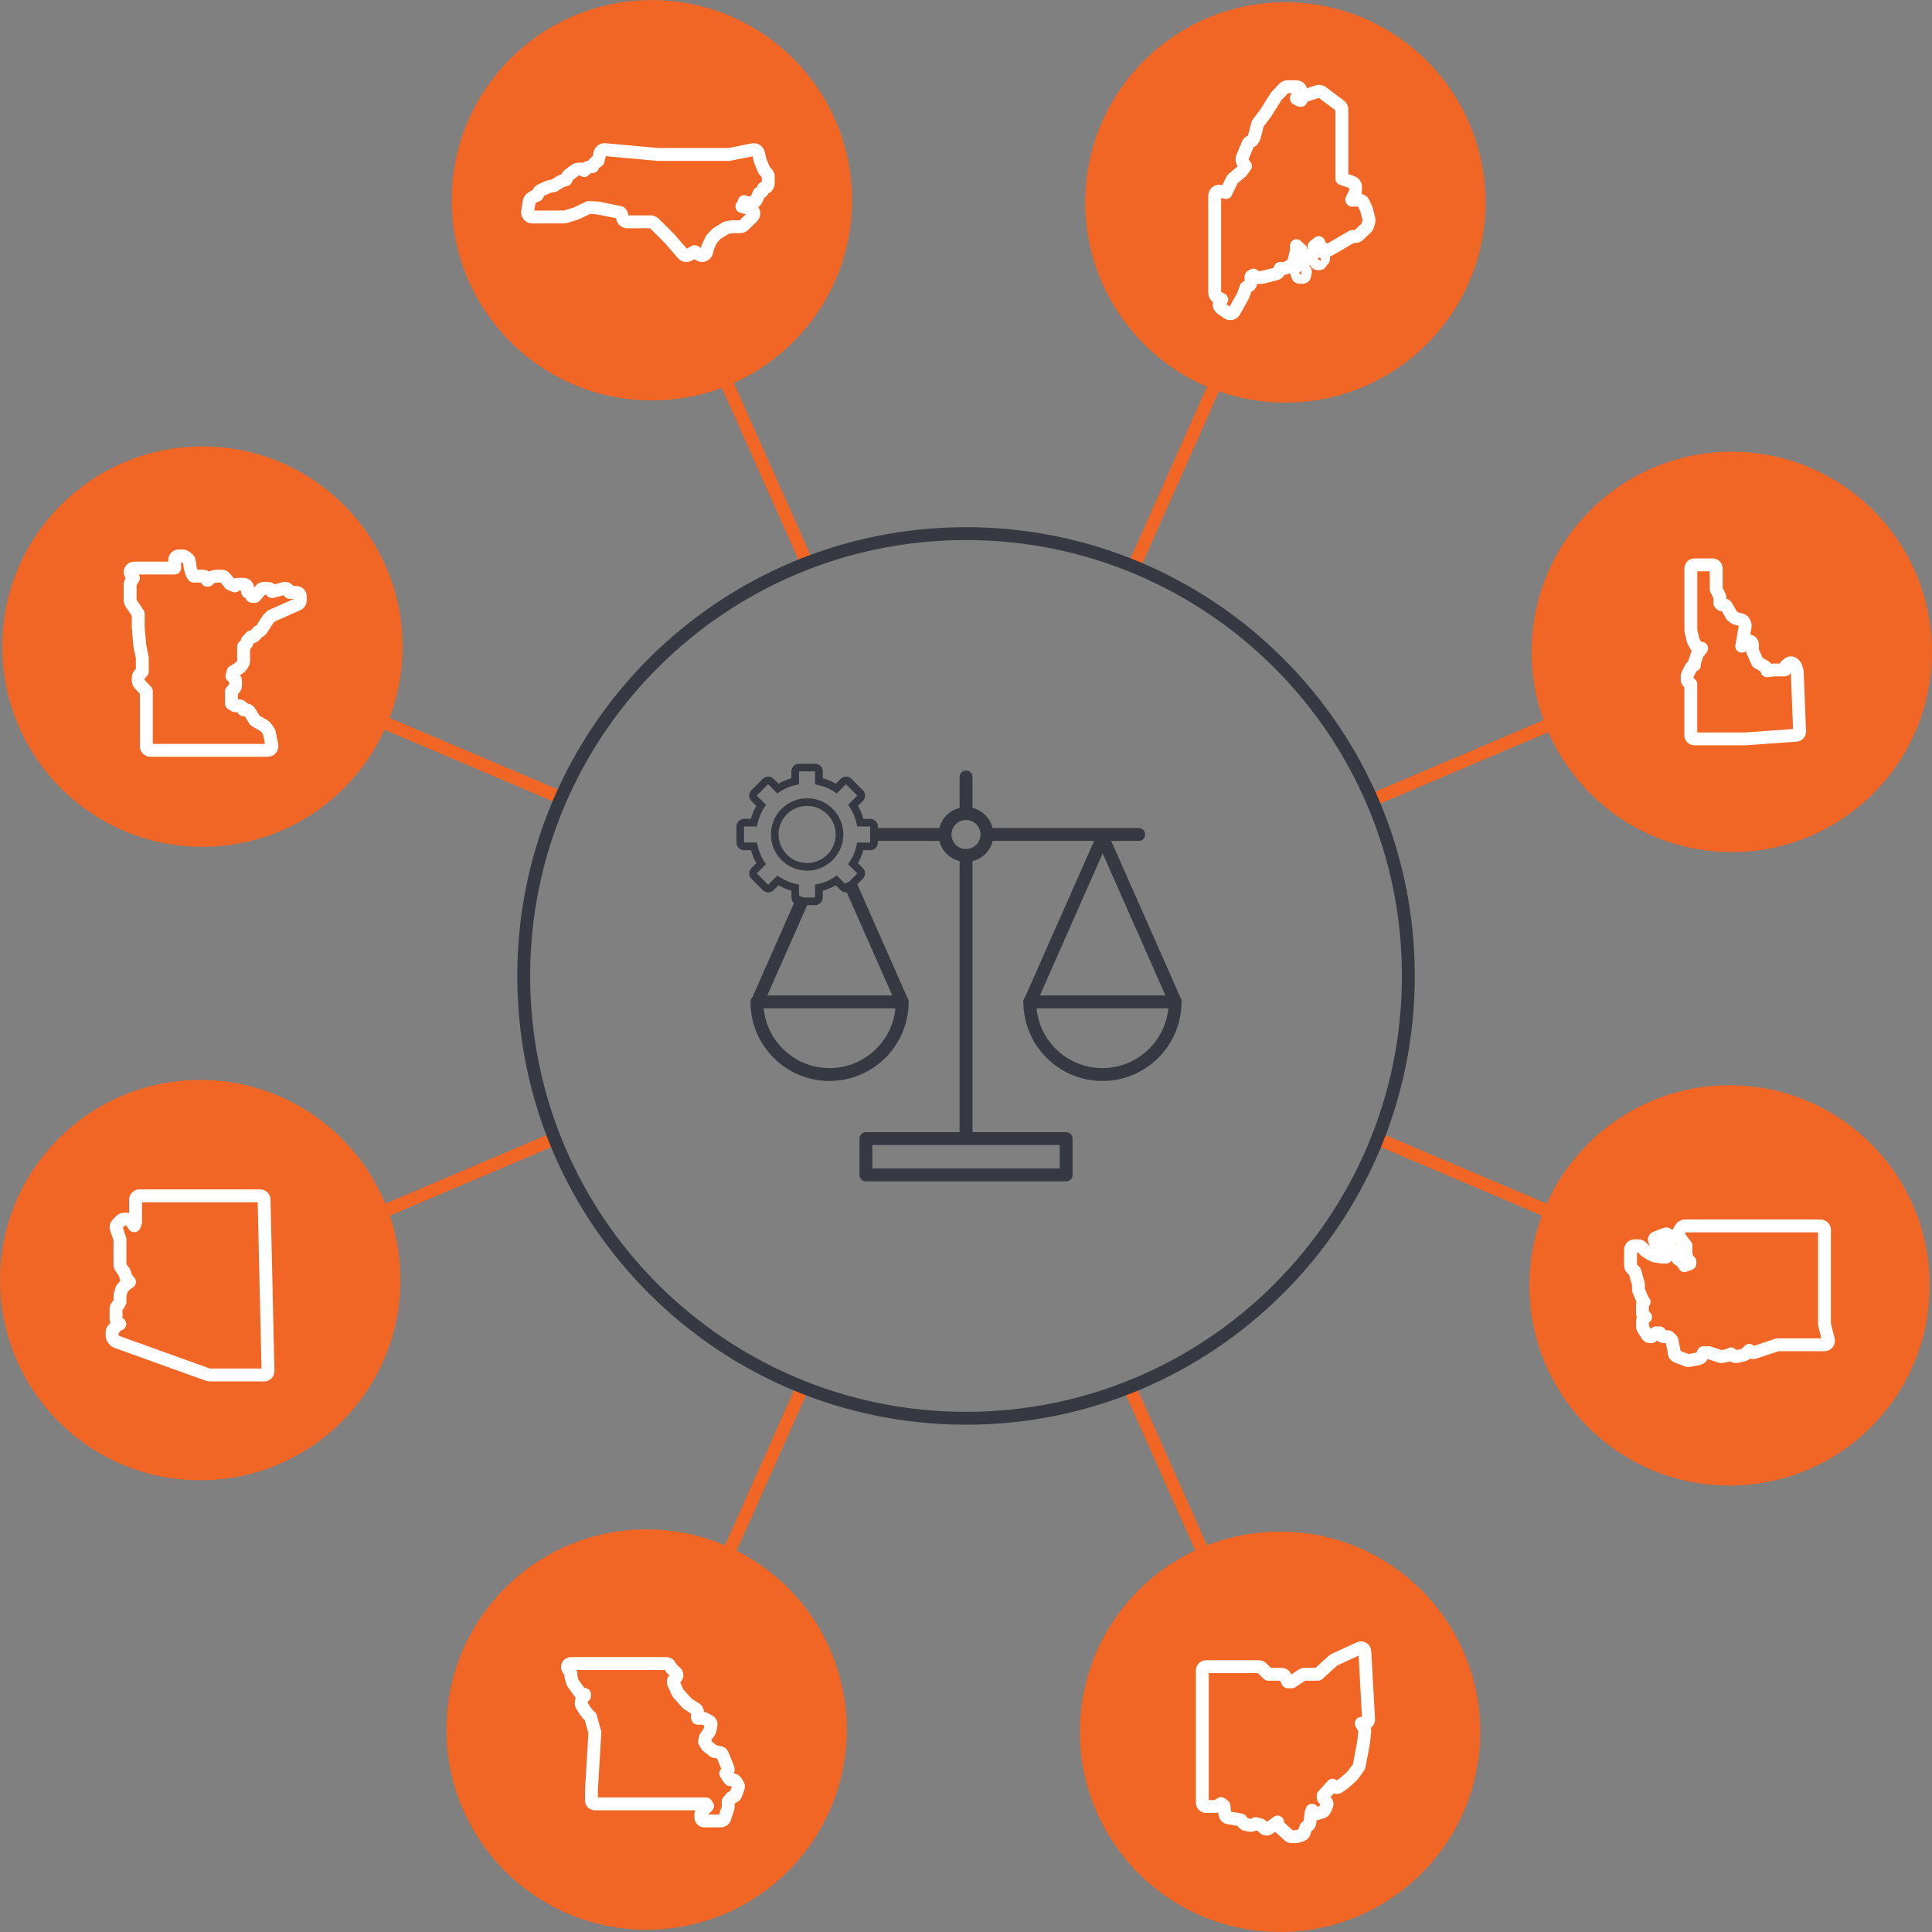 <?xml version="1.0" encoding="UTF-8"?>
<svg xmlns="http://www.w3.org/2000/svg" width="300" height="300" viewBox="0 0 300 300" fill="none">
  <rect x="0" y="0" width="300" height="300" fill="#808080" stroke="none"/>
  <g clip-path="url(#clip0_160_9)">
    <path d="M101.227 62.178C118.394 62.178 132.31 48.261 132.31 31.095C132.31 13.928 118.394 0.012 101.227 0.012C84.061 0.012 70.144 13.928 70.144 31.095C70.144 48.261 84.061 62.178 101.227 62.178Z" fill="#F16624"></path>
    <path d="M198.773 299.994C215.94 299.994 229.856 286.078 229.856 268.912C229.856 251.745 215.94 237.829 198.773 237.829C181.607 237.829 167.691 251.745 167.691 268.912C167.691 286.078 181.607 299.994 198.773 299.994Z" fill="#F16624"></path>
    <path d="M199.599 62.516C216.765 62.516 230.681 48.6 230.681 31.433C230.681 14.267 216.765 0.35 199.599 0.35C182.432 0.35 168.516 14.267 168.516 31.433C168.516 48.6 182.432 62.516 199.599 62.516Z" fill="#F16624"></path>
    <path d="M100.408 299.65C117.575 299.65 131.491 285.734 131.491 268.567C131.491 251.401 117.575 237.484 100.408 237.484C83.241 237.484 69.325 251.401 69.325 268.567C69.325 285.734 83.241 299.65 100.408 299.65Z" fill="#F16624"></path>
    <path d="M268.912 132.31C286.078 132.31 299.994 118.394 299.994 101.227C299.994 84.061 286.078 70.144 268.912 70.144C251.745 70.144 237.829 84.061 237.829 101.227C237.829 118.394 251.745 132.31 268.912 132.31Z" fill="#F16624"></path>
    <path d="M31.095 229.856C48.262 229.856 62.178 215.94 62.178 198.773C62.178 181.607 48.262 167.691 31.095 167.691C13.928 167.691 0.012 181.607 0.012 198.773C0.012 215.94 13.928 229.856 31.095 229.856Z" fill="#F16624"></path>
    <path d="M268.567 230.681C285.734 230.681 299.65 216.765 299.65 199.599C299.65 182.432 285.734 168.516 268.567 168.516C251.401 168.516 237.485 182.432 237.485 199.599C237.485 216.765 251.401 230.681 268.567 230.681Z" fill="#F16624"></path>
    <path d="M31.433 131.491C48.6 131.491 62.516 117.574 62.516 100.408C62.516 83.241 48.6 69.325 31.433 69.325C14.267 69.325 0.351 83.241 0.351 100.408C0.351 117.574 14.267 131.491 31.433 131.491Z" fill="#F16624"></path>
    <path d="M201.32 285.201H200.554C200.406 285.201 200.269 285.147 200.162 285.046L198.625 283.651C198.524 283.562 198.459 283.438 198.441 283.307L198.381 282.921L197.022 283.912C196.791 284.085 196.464 284.055 196.262 283.853L195.787 283.378L194.992 283.17L194.511 283.39C194.398 283.443 194.274 283.455 194.155 283.438L193.442 283.307C193.306 283.283 193.181 283.206 193.092 283.099L192.689 282.595L190.712 282.262C190.456 282.221 190.261 282.019 190.225 281.763L190.035 280.386L189.608 280.054L189.079 280.41C188.984 280.475 188.871 280.511 188.753 280.511H187.286C186.96 280.511 186.699 280.25 186.699 279.923V259.389C186.699 259.063 186.96 258.802 187.286 258.802H195.502C195.657 258.802 195.805 258.861 195.918 258.974L196.921 259.977H199.023C199.242 259.977 199.45 260.102 199.545 260.304L199.967 261.152H200.602L202.216 260.078C202.311 260.013 202.424 259.977 202.543 259.977H204.662L207.013 257.84C207.055 257.798 207.108 257.769 207.161 257.739L211.097 255.922C211.269 255.839 211.477 255.851 211.643 255.952C211.81 256.053 211.916 256.231 211.928 256.421L212.516 266.982C212.528 267.142 212.468 267.302 212.356 267.415C212.243 267.534 212.089 267.599 211.928 267.599H211.37L211.857 268.49C211.916 268.597 211.94 268.715 211.922 268.834L211.732 270.591L211.062 274.183C211.044 274.266 211.008 274.349 210.961 274.42L210.046 275.679C210.023 275.714 209.993 275.744 209.963 275.768L208.788 276.824C208.788 276.824 208.752 276.854 208.735 276.866L207.903 277.46C207.684 277.614 207.393 277.602 207.185 277.43L206.918 277.204L205.475 278.801V279.205L205.933 279.763C206.069 279.935 206.105 280.167 206.016 280.368L205.725 281.027C205.659 281.176 205.529 281.294 205.375 281.348L204.496 281.639C204.318 281.698 204.122 281.668 203.968 281.556C203.819 281.449 203.724 281.271 203.724 281.087L203.605 281.425L203.374 283.087C203.356 283.236 203.273 283.372 203.154 283.467L202.763 283.776L202.525 284.554C202.472 284.732 202.335 284.874 202.157 284.933L201.534 285.153C201.468 285.177 201.403 285.189 201.338 285.189L201.32 285.201Z" stroke="white" stroke-width="2" stroke-linecap="round" stroke-linejoin="round"></path>
    <path d="M112.013 282.749H109.36C109.069 282.749 108.831 282.511 108.831 282.221V281.692C108.831 281.55 108.885 281.413 108.986 281.318L109.87 280.434L109.627 280.101H92.37C92.079 280.101 91.841 279.864 91.841 279.573V277.982L92.37 269.012L91.705 266.59L91.408 266.329C91.408 266.329 91.361 266.287 91.343 266.258L90.797 265.563C90.797 265.563 90.767 265.527 90.755 265.504L90.316 264.768C90.251 264.655 90.227 264.524 90.251 264.394L90.363 263.818C90.387 263.681 90.47 263.563 90.583 263.479L90.773 263.349V263.1H90.506C90.334 263.1 90.173 263.016 90.072 262.88L88.956 261.33C88.921 261.277 88.891 261.218 88.873 261.158L88.665 260.381C88.654 260.333 88.648 260.292 88.648 260.244V259.864L88.197 259.128C88.096 258.962 88.09 258.76 88.185 258.588C88.28 258.422 88.458 258.315 88.648 258.315H103.518C103.714 258.315 103.892 258.422 103.987 258.594L104.231 259.045L104.949 259.722C105.157 259.918 105.174 260.244 104.985 260.464L104.587 260.909V261.39L105.281 262.91L106.765 264.554L108.054 265.367C108.208 265.462 108.303 265.634 108.303 265.818V266.709L108.344 266.81H109.164C109.253 266.81 109.336 266.833 109.413 266.875L110.143 267.273C110.351 267.386 110.458 267.617 110.41 267.849L110.238 268.68C110.226 268.745 110.197 268.81 110.161 268.864L109.532 269.808L109.395 270.437L109.775 271.096L110.891 271.963L111.782 272.123C111.96 272.152 112.108 272.277 112.179 272.443L113.04 274.569C113.123 274.764 113.076 274.99 112.921 275.144L112.69 275.376L113.105 276.041L113.384 276.361H113.806C113.99 276.361 114.156 276.456 114.257 276.611L114.59 277.139C114.679 277.281 114.696 277.454 114.637 277.608L114.239 278.671C114.186 278.807 114.085 278.914 113.948 278.973L113.598 279.122L113.076 279.739V280.606C113.076 280.665 113.064 280.719 113.046 280.772L112.518 282.363C112.447 282.583 112.245 282.725 112.013 282.725V282.749Z" stroke="white" stroke-width="2" stroke-linecap="round" stroke-linejoin="round"></path>
    <path d="M261.574 190.373C261.36 190.373 261.164 190.486 261.052 190.664L260.666 191.281C260.529 191.501 260.541 191.774 260.695 191.982L261.8 193.43V194.932L262.102 195.597L262.411 195.906V196.215L261.568 196.523L261.182 195.906L260.565 195.496V194.677C260.565 194.428 260.416 194.202 260.185 194.107C259.953 194.012 259.692 194.066 259.514 194.238L259.051 194.701C259.004 194.748 258.968 194.802 258.938 194.861L258.725 195.211H258.172L256.855 195.009L256.19 194.677L255.507 194.232L254.848 193.609C254.735 193.502 254.581 193.442 254.427 193.442H253.809C253.471 193.442 253.192 193.715 253.192 194.06V196.517C253.192 196.684 253.257 196.838 253.37 196.951L253.869 197.449L254.421 199.444V200.204C254.421 200.287 254.439 200.37 254.468 200.441L255.086 201.902C255.127 202.008 255.204 202.098 255.293 202.163C255.133 202.276 255.038 202.46 255.038 202.661V203.89C255.038 204.187 255.252 204.436 255.531 204.496L255.376 204.573C255.169 204.68 255.038 204.888 255.038 205.125V205.968C255.038 206.081 255.068 206.194 255.127 206.289L255.745 207.286C255.845 207.446 256.012 207.553 256.196 207.577C256.386 207.601 256.57 207.535 256.7 207.399L257.134 206.965H257.727L257.864 207.238C257.971 207.446 258.178 207.577 258.416 207.577H259.087L259.597 208.075L259.959 209.791V210.011C259.942 210.272 260.102 210.515 260.345 210.61L261.942 211.228C262.013 211.257 262.09 211.269 262.162 211.269C262.203 211.269 262.239 211.269 262.28 211.257L263.812 210.96C264.014 210.919 264.18 210.788 264.257 210.604L264.501 210.046H265.379L267.13 210.628C267.237 210.664 267.35 210.67 267.463 210.646L268.46 210.414C268.555 210.391 268.644 210.349 268.715 210.29L268.793 210.224L269.167 210.527C269.309 210.64 269.499 210.687 269.677 210.646L270.752 210.414C270.864 210.391 270.971 210.331 271.06 210.248L271.624 209.684L271.802 209.862C271.969 210.028 272.212 210.082 272.432 210.011L276.029 208.812H283.307C283.497 208.812 283.675 208.722 283.794 208.574C283.913 208.426 283.954 208.23 283.907 208.046L283.307 205.659V190.979C283.307 190.64 283.034 190.361 282.69 190.361H261.55L261.574 190.373ZM258.802 191.608C258.736 191.596 258.671 191.596 258.612 191.62L257.086 192.202C257.003 192.231 256.944 192.291 256.908 192.368C256.878 192.445 256.878 192.534 256.908 192.605L257.187 193.199C257.205 193.24 257.235 193.27 257.264 193.3L257.698 193.668C257.763 193.727 258.279 193.953 258.392 194.012C258.44 194.036 258.493 194.048 258.546 194.048C258.612 194.048 258.683 194.024 258.736 193.988L259.051 193.763C259.128 193.703 259.176 193.614 259.176 193.519V192.985C259.176 192.95 259.176 192.914 259.158 192.884L259.14 192.831L259.318 192.32C259.354 192.219 259.33 192.107 259.259 192.024L258.956 191.691C258.915 191.644 258.855 191.608 258.79 191.596L258.802 191.608Z" stroke="white" stroke-width="2" stroke-linecap="round" stroke-linejoin="round"></path>
    <path d="M199.889 13.476C199.699 13.476 199.515 13.553 199.385 13.689L198.239 14.877C198.203 14.912 198.174 14.954 198.144 14.995L196.511 17.613L195.401 19.056C195.342 19.133 195.3 19.216 195.277 19.305L194.742 21.359L194.457 21.834L194.113 22.006C193.959 22.083 193.84 22.208 193.775 22.368L192.896 24.482C192.807 24.701 192.831 24.951 192.961 25.146L193.395 25.793L192.765 26.648L191.501 27.705C191.424 27.77 191.364 27.847 191.317 27.936L190.462 29.694C190.462 29.694 190.438 29.747 190.427 29.777L190.391 29.89C190.391 29.89 190.355 29.878 190.338 29.878L189.459 29.7C189.251 29.658 189.037 29.711 188.871 29.848C188.711 29.985 188.616 30.18 188.616 30.394V45.49C188.616 45.752 188.758 45.989 188.984 46.114L189.714 46.505L189.441 46.921C189.227 47.242 189.311 47.675 189.625 47.889L190.64 48.595C190.759 48.678 190.901 48.72 191.044 48.72C191.097 48.72 191.151 48.72 191.204 48.702C191.4 48.654 191.56 48.53 191.661 48.358L192.997 45.965C193.015 45.93 193.033 45.894 193.044 45.858L193.478 44.647L193.917 44.386C194.131 44.261 194.261 44.03 194.261 43.781V42.938L194.618 42.718C194.742 42.938 194.974 43.08 195.229 43.08H195.846C195.906 43.08 195.959 43.074 196.019 43.062L198.132 42.534C198.352 42.481 198.53 42.32 198.619 42.112L198.791 41.673H199.456C199.586 41.673 199.717 41.638 199.83 41.566L200.566 41.109C200.72 41.014 200.833 40.86 200.88 40.682L201.29 39.02C201.302 38.966 201.308 38.907 201.308 38.847V38.153L202.014 38.8V39.548C202.014 39.94 202.329 40.254 202.721 40.254H203.071C203.368 40.254 203.629 40.07 203.736 39.791L204.086 38.824C204.157 38.634 204.14 38.426 204.045 38.248L204.775 37.672L204.828 37.725V37.874C204.828 38.153 204.994 38.414 205.256 38.521L205.873 38.788C206.075 38.877 206.312 38.865 206.508 38.747L209.957 36.728H210.468C210.646 36.728 210.824 36.657 210.954 36.538L212.16 35.398C212.249 35.315 212.308 35.215 212.35 35.096L212.557 34.443C212.599 34.318 212.599 34.188 212.569 34.063L212.201 32.573C212.189 32.531 212.177 32.49 212.16 32.454L211.732 31.504C211.619 31.249 211.37 31.089 211.091 31.089H209.945L209.892 31.012L210.402 29.991C210.45 29.895 210.48 29.783 210.48 29.676V28.969C210.48 28.667 210.284 28.399 209.999 28.299L208.366 27.752V16.984C208.366 16.764 208.259 16.55 208.081 16.42L205.262 14.307C205.077 14.17 204.834 14.129 204.614 14.2L202.501 14.906C202.21 15.001 202.02 15.274 202.02 15.577H201.836L201.32 15.316V15.161L201.818 14.663C202.02 14.461 202.08 14.158 201.973 13.897C201.866 13.636 201.605 13.464 201.32 13.464H199.913L199.889 13.476ZM204.775 39.548C204.721 39.548 204.668 39.566 204.626 39.607L204.199 39.981C204.122 40.053 204.098 40.159 204.14 40.254L204.395 40.818C204.43 40.901 204.514 40.955 204.603 40.955H204.893C204.983 40.955 205.066 40.901 205.101 40.818L205.262 40.468L205.398 40.403C205.475 40.361 205.529 40.278 205.529 40.189V39.779C205.529 39.649 205.428 39.548 205.297 39.548H204.775ZM202.204 41.667C202.145 41.655 202.08 41.667 202.02 41.685L201.456 41.917C201.338 41.964 201.278 42.077 201.308 42.184L201.528 42.89C201.557 42.991 201.67 43.068 201.801 43.068H202.287C202.424 43.068 202.543 42.985 202.566 42.878L202.709 42.231C202.721 42.166 202.703 42.095 202.65 42.041L202.371 41.745C202.329 41.703 202.27 41.673 202.21 41.661L202.204 41.667Z" stroke="white" stroke-width="2" stroke-linecap="round" stroke-linejoin="round"></path>
    <path d="M41.584 116.513H23.354C23.003 116.513 22.724 116.234 22.724 115.884V107.329L21.638 106.178C21.531 106.059 21.466 105.905 21.466 105.744V105.192C21.466 105.026 21.531 104.866 21.65 104.747L22.095 104.302V102.111L21.715 100.289C21.715 100.289 21.703 100.241 21.703 100.212L21.466 97.463V95.32L20.314 93.593C20.243 93.492 20.207 93.367 20.207 93.242V90.725C20.207 90.601 20.243 90.482 20.314 90.375L20.712 89.781L20.314 89.188C20.184 88.992 20.172 88.749 20.285 88.541C20.398 88.333 20.605 88.208 20.837 88.208H27.123V86.95C27.123 86.606 27.402 86.321 27.753 86.321H28.382C28.518 86.321 28.649 86.362 28.756 86.445L29.148 86.736C29.284 86.837 29.373 86.985 29.397 87.152L29.569 88.327L29.884 89.229L30.086 89.467H31.528C31.878 89.467 32.157 89.746 32.157 90.096H32.294C32.294 90.096 32.341 90.043 32.365 90.019L32.644 89.77C32.715 89.704 32.798 89.657 32.894 89.633L33.404 89.491C33.458 89.473 33.517 89.467 33.576 89.467H34.443C34.633 89.467 34.811 89.55 34.93 89.698L35.737 90.678L36.467 90.969C36.586 90.82 36.77 90.725 36.96 90.725H37.827C38.177 90.725 38.456 91.004 38.456 91.355V91.924L38.533 91.99C38.836 92.025 39.067 92.275 39.085 92.578L39.251 92.613H39.59L40.504 91.568C40.623 91.432 40.795 91.355 40.979 91.355H41.608C41.869 91.355 42.107 91.515 42.196 91.764L42.231 91.865L44.119 91.378C44.416 91.301 44.725 91.45 44.849 91.734L44.962 91.99H46.001C46.351 91.99 46.63 92.269 46.63 92.619V93.248C46.63 93.498 46.482 93.723 46.256 93.824L42.154 95.635L41.626 96.145L40.611 97.748C40.545 97.849 40.45 97.932 40.338 97.986L40.065 98.11L39.56 98.692C39.441 98.829 39.269 98.906 39.085 98.906H38.966L38.391 99.523C38.403 99.695 38.343 99.867 38.218 99.998L37.827 100.413V102.675C37.827 102.8 37.791 102.919 37.72 103.025L37.405 103.494C37.358 103.572 37.292 103.631 37.215 103.678L36.188 104.32L36.022 104.973L36.36 105.269C36.497 105.388 36.574 105.56 36.574 105.744V106.451C36.574 106.617 36.509 106.777 36.39 106.896L35.945 107.341V109.247L36.515 109.597H37.12C37.358 109.597 37.577 109.734 37.684 109.947L37.827 110.226H38.224C38.444 110.226 38.646 110.339 38.759 110.523L39.59 111.877L41.044 112.72C41.115 112.761 41.181 112.82 41.234 112.886L41.697 113.503C41.751 113.58 41.792 113.663 41.81 113.752L42.22 115.753C42.255 115.937 42.208 116.133 42.089 116.275C41.97 116.424 41.792 116.507 41.602 116.507L41.584 116.513Z" stroke="white" stroke-width="2" stroke-linecap="round" stroke-linejoin="round"></path>
    <path d="M40.996 213.507H32.531C32.46 213.507 32.395 213.495 32.324 213.472L18.035 208.331C17.922 208.289 17.827 208.218 17.756 208.123L17.53 207.82C17.453 207.713 17.411 207.589 17.411 207.458V206.852C17.411 206.698 17.471 206.556 17.572 206.443L18.064 205.909C18.112 205.855 18.171 205.814 18.236 205.778L18.605 205.588C18.521 205.552 18.45 205.499 18.391 205.428L18.159 205.155C18.064 205.042 18.017 204.905 18.017 204.763V203.219C18.023 203.059 18.088 202.905 18.201 202.792L18.397 202.602L18.628 202.163V201.254C18.628 201.201 18.634 201.148 18.652 201.094L18.878 200.263C18.901 200.174 18.949 200.091 19.008 200.02L19.406 199.574C19.436 199.539 19.471 199.515 19.507 199.485L20.112 199.052C20.112 199.052 20.071 199.011 20.053 198.993L19.679 198.547C19.632 198.488 19.59 198.423 19.566 198.346L19.299 197.532L18.747 196.778C18.67 196.672 18.628 196.547 18.628 196.422V192.439L18.052 190.717C17.981 190.498 18.035 190.26 18.201 190.1L18.806 189.495C18.919 189.382 19.074 189.316 19.234 189.316H19.839C20.041 189.316 20.225 189.417 20.338 189.578L20.855 190.332L21.05 189.815V186.295C21.05 185.962 21.323 185.689 21.656 185.689H40.403C40.729 185.689 41.002 185.951 41.008 186.283L41.614 212.896C41.614 213.062 41.555 213.216 41.442 213.335C41.329 213.454 41.175 213.519 41.008 213.519L40.996 213.507Z" stroke="white" stroke-width="2" stroke-linecap="round" stroke-linejoin="round"></path>
    <path d="M263.112 114.732C262.803 114.732 262.548 114.483 262.548 114.168V106.249C262.476 106.219 262.417 106.178 262.364 106.124L262.15 105.911C262.043 105.804 261.984 105.661 261.984 105.513V104.979C261.984 104.89 262.007 104.8 262.049 104.717L262.595 103.661C262.649 103.56 262.726 103.477 262.827 103.423L263.112 103.269V102.972C263.112 102.913 263.123 102.847 263.141 102.788L263.551 101.589C263.569 101.53 263.604 101.47 263.64 101.423L264.234 100.669L263.687 100.532C263.533 100.497 263.408 100.396 263.331 100.253L262.963 99.576C262.939 99.535 262.922 99.481 262.91 99.434L262.565 97.962C262.554 97.92 262.554 97.879 262.554 97.837V88.274C262.554 87.965 262.803 87.71 263.117 87.71H265.931C266.24 87.71 266.495 87.959 266.495 88.274V91.515L267 92.524C267.041 92.601 267.059 92.69 267.059 92.773V93.664L267.291 93.895H267.623C267.825 93.895 268.015 94.002 268.116 94.18L268.923 95.611L269.422 95.985L270.443 96.27C270.603 96.311 270.734 96.43 270.805 96.579L270.953 96.899C271.001 97 271.013 97.119 270.995 97.232L270.455 100.342L270.906 99.749C271.013 99.612 271.179 99.529 271.351 99.529H271.565C271.874 99.529 272.129 99.778 272.129 100.093V101.096L272.918 102.847L274.1 103.542C274.272 103.643 274.379 103.827 274.379 104.029V104.159L275.435 104.035C275.435 104.035 275.477 104.035 275.501 104.035H277.086L277.187 103.999V103.756C277.187 103.584 277.264 103.423 277.4 103.316L277.751 103.037C277.976 102.859 278.297 102.877 278.499 103.079L278.712 103.293C278.778 103.358 278.825 103.441 278.855 103.53L279.051 104.189C279.063 104.231 279.074 104.278 279.074 104.326L279.442 113.586C279.454 113.889 279.223 114.15 278.92 114.168L271.043 114.732H263.123H263.112Z" stroke="white" stroke-width="2" stroke-linecap="round" stroke-linejoin="round"></path>
    <path d="M106.582 39.679C106.368 39.679 106.16 39.59 106.018 39.417L103.975 37.055L101.542 34.627L101.179 34.449H97.41C97.077 34.449 96.787 34.247 96.692 33.926L96.49 33.226L96.312 33L92.845 32.294L91.408 32.217L89.431 33.16C89.396 33.178 89.36 33.19 89.319 33.202L87.787 33.659C87.716 33.677 87.644 33.689 87.579 33.689L82.664 33.701C82.444 33.701 82.237 33.606 82.094 33.44C81.952 33.273 81.892 33.048 81.928 32.834L82.183 31.285C82.219 31.071 82.349 30.881 82.533 30.768L82.99 30.489C83.026 30.465 83.068 30.448 83.109 30.43L83.43 30.305L83.643 29.878C83.721 29.729 83.845 29.605 84 29.533L85.056 29.041C85.11 29.017 85.163 28.999 85.222 28.987L86.024 28.821L86.998 28.21C87.051 28.174 87.11 28.15 87.176 28.127L87.894 27.907L88.03 27.545C88.078 27.408 88.167 27.295 88.28 27.206L89.307 26.429C89.408 26.352 89.526 26.304 89.651 26.286L90.031 26.233C90.245 26.203 90.464 26.262 90.63 26.405C90.66 26.429 90.69 26.458 90.714 26.488L90.987 26.185C91.105 26.055 91.26 25.972 91.438 25.948L91.936 25.877C91.966 25.877 91.996 25.871 92.026 25.871L92.156 25.562C92.222 25.408 92.334 25.283 92.477 25.2L92.857 24.986L93.153 23.799C93.243 23.443 93.575 23.199 93.949 23.235L102.171 23.983H113.242L116.905 23.247C117.303 23.17 117.688 23.419 117.778 23.811L118.045 24.962L118.668 26.458L119.101 26.933C119.226 27.07 119.297 27.248 119.297 27.438V28.465C119.297 28.88 118.965 29.213 118.549 29.213C118.549 29.51 118.377 29.771 118.11 29.895L117.867 30.008L117.469 30.994C117.356 31.279 117.083 31.463 116.774 31.463H116.026C115.89 31.463 115.753 31.421 115.634 31.35L115.557 31.302C115.557 31.433 115.516 31.558 115.445 31.665L115.201 32.062L115.67 32.211H116.026C116.175 32.211 116.317 32.252 116.442 32.335L116.721 32.519C116.911 32.644 117.03 32.846 117.053 33.072C117.071 33.297 116.994 33.517 116.828 33.677L115.468 34.995C115.326 35.131 115.142 35.203 114.946 35.203H113.664L112.773 35.369L111.301 36.271L110.505 37.102L109.906 38.39L109.746 39.103C109.692 39.34 109.52 39.542 109.294 39.631C109.069 39.72 108.808 39.696 108.606 39.56L107.87 39.067L106.961 39.584C106.843 39.649 106.718 39.685 106.593 39.685L106.582 39.679Z" stroke="white" stroke-width="2" stroke-linecap="round" stroke-linejoin="round"></path>
    <path d="M113.022 59.85L125.323 87.448" stroke="#F16624" stroke-width="2" stroke-linecap="round" stroke-linejoin="round"></path>
    <path d="M188.61 59.85L176.316 87.448" stroke="#F16624" stroke-width="2" stroke-linecap="round" stroke-linejoin="round"></path>
    <path d="M60.112 112.399L87.134 123.886" stroke="#F16624" stroke-width="2" stroke-linecap="round" stroke-linejoin="round"></path>
    <path d="M240.909 112.399L213.881 123.886" stroke="#F16624" stroke-width="2" stroke-linecap="round" stroke-linejoin="round"></path>
    <path d="M59.607 188.082L85.691 176.999" stroke="#F16624" stroke-width="2" stroke-linecap="round" stroke-linejoin="round"></path>
    <path d="M240.405 188.082L213.893 176.815" stroke="#F16624" stroke-width="2" stroke-linecap="round" stroke-linejoin="round"></path>
    <path d="M112.209 243.242L124.509 215.644" stroke="#F16624" stroke-width="2" stroke-linecap="round" stroke-linejoin="round"></path>
    <path d="M187.797 243.242L175.503 215.644" stroke="#F16624" stroke-width="2" stroke-linecap="round" stroke-linejoin="round"></path>
    <path d="M150.006 220.227C187.939 220.227 218.69 189.476 218.69 151.543C218.69 113.61 187.939 82.86 150.006 82.86C112.073 82.86 81.322 113.61 81.322 151.543C81.322 189.476 112.073 220.227 150.006 220.227Z" stroke="#363942" stroke-width="2" stroke-linecap="round" stroke-linejoin="round"></path>
    <path d="M140.092 155.568C140.092 161.796 135.034 166.853 128.807 166.853C122.58 166.853 117.534 161.796 117.534 155.568H140.086H140.092Z" stroke="#363942" stroke-width="2" stroke-linecap="round" stroke-linejoin="round"></path>
    <path d="M182.466 155.568C182.466 161.796 177.408 166.853 171.181 166.853C164.954 166.853 159.908 161.796 159.908 155.568H182.46H182.466Z" stroke="#363942" stroke-width="2" stroke-linecap="round" stroke-linejoin="round"></path>
    <path d="M150.006 126.326V120.651" stroke="#363942" stroke-width="2" stroke-linecap="round" stroke-linejoin="round"></path>
    <path d="M150.006 176.084V132.832" stroke="#363942" stroke-width="2" stroke-linecap="round" stroke-linejoin="round"></path>
    <path d="M140.086 155.568L131.846 136.904" stroke="#363942" stroke-width="2" stroke-linejoin="round"></path>
    <path d="M117.54 155.729V155.711L117.611 155.568L124.77 139.368" stroke="#363942" stroke-width="2" stroke-linejoin="round"></path>
    <path d="M182.466 155.485L171.187 129.965" stroke="#363942" stroke-width="2" stroke-linecap="round" stroke-linejoin="round"></path>
    <path d="M171.187 130.119L159.908 155.645" stroke="#363942" stroke-width="2" stroke-linecap="round" stroke-linejoin="round"></path>
    <path d="M176.82 129.579H153.259" stroke="#363942" stroke-width="2" stroke-linecap="round" stroke-linejoin="round"></path>
    <path d="M146.753 129.573H135.117" stroke="#363942" stroke-width="2" stroke-linejoin="round"></path>
    <path d="M165.547 176.803H134.458V182.442H165.547V176.803Z" stroke="#363942" stroke-width="2" stroke-linecap="round" stroke-linejoin="round"></path>
    <path d="M150 132.838C151.797 132.838 153.253 131.382 153.253 129.585C153.253 127.788 151.797 126.332 150 126.332C148.203 126.332 146.747 127.788 146.747 129.585C146.747 131.382 148.203 132.838 150 132.838Z" stroke="#363942" stroke-width="2" stroke-linecap="round" stroke-linejoin="round"></path>
    <path d="M126.563 119.778V121.802C127.816 122.004 128.956 122.485 129.935 123.209L131.36 121.773L133.123 123.536L131.686 124.972C132.411 125.94 132.897 127.08 133.093 128.332H135.118V130.826H133.093C132.891 132.066 132.411 133.218 131.686 134.186L133.123 135.622L131.36 137.385L129.935 135.949C128.956 136.661 127.816 137.16 126.563 137.356V139.362H124.07V137.356C122.829 137.154 121.678 136.655 120.71 135.949L119.273 137.385L117.51 135.622L118.947 134.186C118.235 133.218 117.754 132.066 117.54 130.826H115.534V128.332H117.54C117.754 127.08 118.241 125.94 118.947 124.972L117.51 123.536L119.273 121.773L120.71 123.209C121.678 122.485 122.829 121.998 124.07 121.802V119.778H126.563ZM125.329 135.195C126.451 135.195 127.501 134.868 128.374 134.286C129.401 133.628 130.214 132.636 130.624 131.455C130.837 130.873 130.95 130.232 130.95 129.573C130.95 126.468 128.427 123.951 125.329 123.951C122.23 123.951 119.707 126.474 119.707 129.573C119.707 132.672 122.23 135.195 125.329 135.195ZM126.563 118.591H124.07C123.417 118.591 122.883 119.125 122.883 119.778V120.847C122.176 121.042 121.494 121.327 120.87 121.689L120.116 120.936C119.885 120.704 119.582 120.585 119.279 120.585C118.977 120.585 118.674 120.704 118.442 120.936L116.679 122.699C116.454 122.924 116.329 123.221 116.329 123.536C116.329 123.85 116.454 124.153 116.679 124.373L117.439 125.133C117.083 125.762 116.798 126.433 116.602 127.145H115.545C114.892 127.145 114.358 127.679 114.358 128.332V130.826C114.358 131.479 114.892 132.013 115.545 132.013H116.608C116.81 132.719 117.089 133.396 117.445 134.025L116.685 134.785C116.46 135.011 116.335 135.307 116.335 135.622C116.335 135.937 116.46 136.24 116.685 136.459L118.448 138.222C118.68 138.454 118.983 138.572 119.285 138.572C119.588 138.572 119.891 138.454 120.122 138.222L120.882 137.462C121.517 137.825 122.194 138.109 122.895 138.305V139.362C122.895 140.015 123.429 140.549 124.082 140.549H126.575C127.228 140.549 127.762 140.015 127.762 139.362V138.311C128.463 138.115 129.14 137.83 129.781 137.468L130.529 138.222C130.748 138.448 131.051 138.572 131.372 138.572C131.686 138.572 131.989 138.448 132.209 138.222L133.972 136.459C134.197 136.234 134.322 135.937 134.322 135.622C134.322 135.307 134.197 135.005 133.972 134.785L133.218 134.031C133.58 133.402 133.859 132.725 134.061 132.019H135.129C135.782 132.019 136.317 131.484 136.317 130.831V128.338C136.317 127.685 135.782 127.151 135.129 127.151H134.067C133.871 126.439 133.586 125.768 133.224 125.133L133.978 124.379C134.203 124.153 134.328 123.856 134.328 123.542C134.328 123.227 134.203 122.924 133.978 122.705L132.215 120.941C131.989 120.716 131.692 120.591 131.378 120.591C131.063 120.591 130.76 120.716 130.535 120.941L129.793 121.689C129.158 121.327 128.481 121.042 127.768 120.847V119.778C127.768 119.125 127.234 118.591 126.581 118.591H126.563ZM125.329 134.007C122.883 134.007 120.894 132.019 120.894 129.573C120.894 127.127 122.883 125.139 125.329 125.139C127.774 125.139 129.763 127.127 129.763 129.573C129.763 130.078 129.674 130.588 129.508 131.045C129.193 131.965 128.564 132.749 127.733 133.283C127.014 133.758 126.195 134.007 125.329 134.007Z" fill="#363942"></path>
  </g>
  <defs>
    <clipPath id="clip0_160_9">
      <rect width="300" height="300" fill="white"></rect>
    </clipPath>
  </defs>
</svg>
